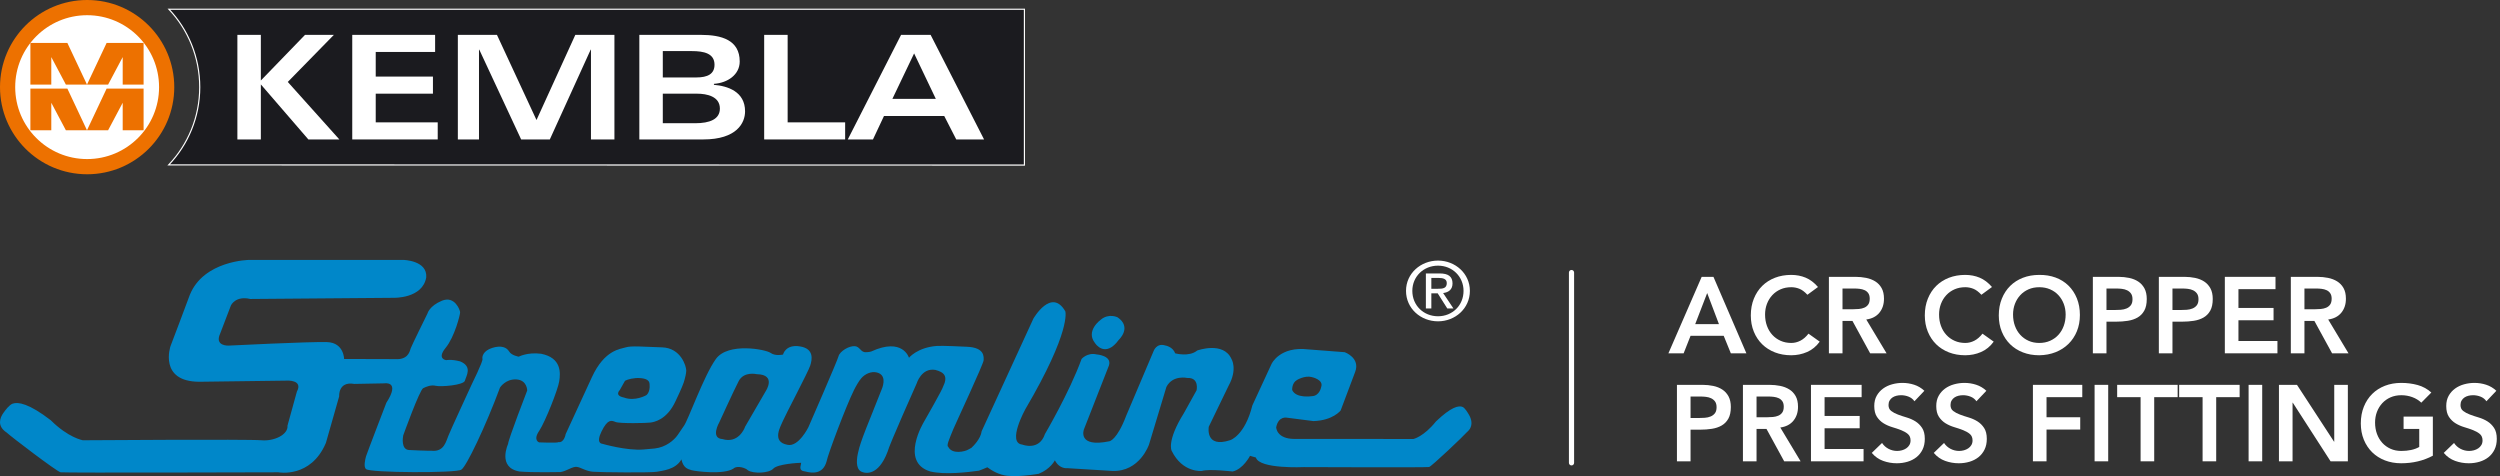<?xml version="1.0" encoding="UTF-8" standalone="no"?>
<!DOCTYPE svg PUBLIC "-//W3C//DTD SVG 1.1//EN" "http://www.w3.org/Graphics/SVG/1.1/DTD/svg11.dtd">
<svg width="100%" height="100%" viewBox="0 0 693 132" version="1.1" xmlns="http://www.w3.org/2000/svg" xmlns:xlink="http://www.w3.org/1999/xlink" xml:space="preserve" xmlns:serif="http://www.serif.com/" style="fill-rule:evenodd;clip-rule:evenodd;stroke-miterlimit:3.864;">
    <rect x="0" y="0" width="693" height="132" fill="#333333" stroke="none"/>
    <g id="Layer-1" serif:id="Layer 1" transform="matrix(1,0,0,1,-0,0)">
        <g transform="matrix(1,0,0,1,435.623,74.832)">
            <path d="M0,54.188C-0.396,54.188 -0.717,53.868 -0.717,53.471L-0.717,0.716C-0.717,0.32 -0.396,0 0,0C0.396,0 0.717,0.32 0.717,0.716L0.717,53.471C0.717,53.868 0.396,54.188 0,54.188" style="fill:white;fill-rule:nonzero;"/>
        </g>
        <g transform="matrix(1,0,0,1,407.242,89.651)">
            <path d="M0,25.4C-0.364,24.763 -1.139,23.455 -1.789,23.16C-2.851,22.69 -4.932,23.089 -9.195,27.176C-12.598,31.421 -15.43,32.033 -15.43,32.033C-15.43,32.033 -45.938,32.022 -48.389,32.022C-53.45,32.022 -53.484,28.783 -53.484,28.783C-52.834,25.524 -50.412,26.142 -50.412,26.142L-43.174,27.072C-37.709,26.914 -35.612,24.127 -35.612,24.127L-31.58,13.412C-30.131,9.533 -34.481,7.98 -34.481,7.98L-44.633,7.199C-52.519,6.271 -54.772,11.236 -54.772,11.236L-60.086,22.727C-62.178,31.113 -66.205,32.354 -66.205,32.354C-73.287,34.689 -72.166,28.629 -72.166,28.629L-66.683,17.296C-64.109,12.639 -65.883,9.843 -65.883,9.843C-68.131,4.875 -75.373,7.51 -75.373,7.51C-77.627,9.384 -81.5,8.285 -81.5,8.285C-82.146,6.422 -84.238,6.115 -84.238,6.115C-86.66,5.337 -87.461,7.664 -87.461,7.664L-95.034,25.524C-97.608,32.354 -99.696,32.664 -99.696,32.664C-108.709,34.531 -106.787,29.398 -106.787,29.398L-99.859,11.701C-98.904,8.908 -103.235,8.598 -103.235,8.598C-105.812,7.98 -107.424,9.843 -107.424,9.843C-110.807,19.156 -117.574,30.642 -117.574,30.642C-119.178,35.463 -123.857,33.59 -123.857,33.59C-128.196,33.134 -123.039,23.816 -123.039,23.816C-110.162,1.922 -111.938,-3.353 -111.938,-3.353C-115.793,-10.027 -120.785,-1.335 -120.785,-1.335L-135.125,29.877C-135.385,31.949 -137.342,33.91 -137.965,34.492C-138.273,34.635 -138.534,34.785 -138.762,34.924C-139.688,35.527 -143.34,36.412 -144.414,34.174C-144.918,33.885 -144.164,32.171 -142.955,29.24C-142.258,27.576 -134.575,11.162 -134.575,10.185C-134.575,9.354 -134.174,6.666 -139.226,6.471C-140.074,6.43 -146.055,6.129 -147.586,6.246C-152.963,6.666 -155.274,9.519 -155.274,9.519C-155.274,9.519 -156.975,3.763 -165.725,7.775C-166.102,7.931 -167.303,8.037 -167.672,7.951C-168.766,7.67 -168.995,6.43 -170.251,6.314C-171.928,6.152 -174.452,7.775 -174.788,9.062C-175.112,10.355 -183.159,28.781 -183.159,28.781C-183.159,28.781 -185.883,34.3 -188.911,33.658C-193.591,32.851 -190.705,28.291 -190.209,26.994C-189.694,25.703 -183.146,13.32 -182.649,11.693C-182.131,10.076 -181.479,7.013 -185.491,6.373C-189.521,5.712 -190.189,8.63 -190.189,8.63C-190.189,8.63 -192.292,9.141 -193.636,8.174C-194.969,7.209 -205.453,5.178 -208.806,9.867C-212.157,14.55 -216.427,26.67 -217.634,28.356C-218.041,28.916 -219.051,30.438 -219.42,30.975C-220.403,32.359 -222.602,34.314 -225.773,34.671C-226.277,34.716 -228.324,34.902 -228.865,34.947C-233.539,35.34 -240.361,33.348 -240.361,33.348C-240.361,33.348 -242.156,33.299 -240.479,29.91C-238.804,26.51 -237.796,26.839 -236.621,27.32C-235.447,27.8 -227.904,27.638 -226.899,27.479C-226.003,27.343 -222.415,26.809 -219.995,21.576C-219.704,20.97 -218.149,17.712 -217.718,16.389C-217.301,15.078 -217.012,13.744 -217.012,13.101C-217.012,11.805 -218.527,6.795 -223.715,6.635C-228.909,6.471 -232.263,6.152 -233.776,6.635C-235.282,7.119 -239.645,7.283 -243.155,14.878L-250.449,30.697C-250.449,30.697 -250.828,33.127 -252.448,32.91C-252.613,33.188 -257.804,32.975 -257.804,32.975C-257.804,32.975 -259.581,32.392 -257.751,29.744C-256.063,27.16 -252.546,18.268 -252.219,16.005C-251.877,13.744 -251.542,9.546 -257.245,8.41C-261.101,7.931 -263.44,9.222 -263.44,9.222C-263.44,9.222 -265.462,8.895 -266.121,7.766C-266.795,6.635 -268.311,5.994 -270.821,6.795C-273.324,7.604 -273.661,9.222 -273.499,9.867C-273.324,10.52 -276.52,16.983 -276.52,16.983C-276.52,16.983 -282.816,30.642 -282.88,30.98C-283.608,32.608 -284.053,35.668 -287.637,35.295C-288.33,35.336 -293.276,35.148 -293.971,35.089C-296.088,34.846 -295.583,31.529 -295.466,31.035C-295.466,31.035 -290.93,18.427 -289.93,17.949C-288.925,17.466 -287.748,16.983 -286.402,17.301C-285.064,17.621 -278.694,17.139 -278.361,15.857C-278.025,14.55 -276.18,11.975 -279.699,10.52C-282.217,9.867 -283.559,10.185 -283.559,10.185C-283.559,10.185 -286.237,9.867 -283.731,6.795C-281.204,3.72 -279.699,-2.412 -279.699,-3.062C-279.699,-3.701 -281.204,-7.745 -284.731,-6.296C-288.251,-4.842 -288.747,-2.742 -288.747,-2.742C-288.747,-2.742 -293.262,6.408 -293.417,6.962C-293.725,8.088 -294.346,10.115 -297.714,9.896L-311.857,9.856C-311.857,9.856 -311.879,5.337 -316.578,5.178C-321.264,5.018 -343.894,6.152 -343.894,6.152C-343.894,6.152 -347.855,6.352 -346.211,2.813C-346.094,2.556 -343.225,-5 -343.225,-5C-343.225,-5 -341.97,-7.745 -337.862,-6.774L-298.134,-7.098C-298.134,-7.098 -290.113,-6.842 -289.09,-12.76C-288.725,-17.491 -295.466,-17.604 -295.466,-17.604L-338.195,-17.604C-338.195,-17.604 -350.773,-17.442 -354.624,-7.913C-355.125,-6.458 -359.984,6.314 -359.984,6.314C-359.984,6.314 -363.336,16.171 -351.94,16.171L-327.809,15.857C-327.809,15.857 -323.115,15.527 -324.953,18.924L-327.55,28.345C-327.318,30.815 -331.235,32.705 -334.757,32.392C-338.282,32.063 -384.289,32.392 -384.289,32.392C-384.289,32.392 -388.313,31.69 -393.17,26.839C-399.257,22.16 -402.236,21.712 -403.74,22.244C-404.683,22.576 -405.779,24.08 -406.299,24.809C-407.255,26.164 -408.151,28.424 -405.414,30.238C-404.233,31.355 -391.461,41.09 -390.449,41.268C-389.442,41.455 -330.079,41.268 -330.079,41.268C-330.079,41.268 -321.103,43.004 -316.908,33.142L-313.223,20.212C-313.223,20.212 -313.553,15.979 -309.034,16.769L-300.654,16.613C-300.654,16.613 -296.167,15.871 -300.146,21.994C-300.146,21.994 -305.565,36.101 -305.764,36.793C-306.01,37.613 -306.526,39.838 -305.764,40.375C-305,41.422 -280.388,41.539 -279.344,40.52C-278.025,39.783 -272.655,28.623 -268.641,17.779C-268.641,17.779 -267.128,15.361 -264.115,15.527C-261.101,15.69 -261.101,18.594 -261.101,18.594C-261.101,18.594 -266.403,32.293 -266.403,33.421C-266.403,33.421 -269.466,39.98 -263.229,41.049C-259.704,41.377 -251.84,41.203 -251.84,41.203C-250.142,40.918 -248.521,39.605 -247.353,39.767C-246.176,39.921 -244.87,40.957 -242.847,41.117C-240.837,41.291 -226.561,41.422 -225.168,41.117C-223.777,40.826 -219.964,40.596 -218.356,37.691C-217.844,39.957 -216.735,40.353 -215.56,40.68C-214.389,41.004 -206.623,42.005 -203.928,40.238C-202.935,39.263 -200.426,40.091 -199.914,40.728C-198.352,41.716 -194.042,41.541 -192.88,40.252C-191.71,38.957 -185.836,38.633 -185.167,38.633C-185.167,39.441 -186.113,40.826 -183.99,41.049C-182.146,41.541 -179.133,41.869 -178.133,38.309C-177.71,36.154 -172.724,22.93 -170.509,18.455C-170.069,17.561 -169.114,15.865 -168.438,15.133C-167.49,14.062 -165.805,13.203 -164.217,13.589C-161.541,14.234 -162.367,16.983 -162.711,17.949C-163.042,18.924 -167.808,30.619 -167.979,31.266C-168.146,31.91 -171.783,40.393 -167.979,41.268C-167.479,41.438 -163.795,42.475 -161.203,35.561C-160.866,33.945 -153.146,16.654 -153.146,16.654C-153.146,16.654 -151.825,12.234 -147.98,12.882C-145.467,13.533 -144.414,14.674 -145.812,17.515C-145.979,18.316 -151.147,27.32 -151.147,27.32C-151.147,27.32 -157.904,38.447 -149.369,41.039C-145.344,42.005 -139.139,41.268 -135.896,40.826C-135.51,40.674 -134.545,40.326 -133.547,39.88C-131.215,41.615 -129.334,41.978 -129.334,41.978C-126.268,42.912 -119.332,41.689 -119.332,41.689C-115.983,40.342 -114.832,37.943 -114.832,37.943C-113.539,40.428 -111.45,40.123 -111.45,40.123L-98.904,40.89C-91.325,41.203 -88.74,33.59 -88.74,33.59L-83.914,17.601C-82.146,14.195 -78.115,15.121 -78.115,15.121C-74.74,14.966 -75.547,18.535 -75.547,18.535L-79.084,24.9C-83.914,32.664 -82.461,35.3 -82.461,35.3C-79.414,41.514 -74.088,40.89 -74.088,40.89C-72.008,40.272 -65.561,41.049 -65.561,41.049C-62.662,40.428 -60.733,36.703 -60.733,36.703L-59.111,37.171C-58.154,40.428 -45.83,39.828 -45.83,39.828C-45.83,39.828 -11.811,39.97 -11.104,39.805C-10.404,39.652 -1.445,31.129 -0.619,30.146C1.285,28.564 0.666,26.596 0,25.4M-47.686,15.662C-47.686,15.662 -45.512,14.348 -43.58,14.885C-43.58,14.885 -40.282,15.584 -41.004,17.601C-41.004,17.601 -41.408,20.09 -43.58,20.168C-43.58,20.168 -47.994,20.863 -49.047,18.462C-49.047,18.462 -49.211,16.518 -47.686,15.662M-235.447,18.486L-233.991,15.898C-233.215,15.468 -231.421,15.043 -229.867,15.152C-228.296,15.253 -227.176,15.69 -227.176,16.873C-226.963,19.131 -228.075,19.887 -228.075,19.887C-228.075,19.887 -231.203,21.721 -234.336,20.531C-237.021,19.99 -235.447,18.486 -235.447,18.486M-195,18.81L-200.695,28.623C-200.93,29.369 -202.714,33.348 -206.969,32.063C-210.422,31.844 -207.854,27.422 -207.854,27.422C-207.854,27.422 -203.928,18.81 -202.484,16.005C-201.04,13.203 -197.466,14.07 -197.466,14.07C-191.875,14.175 -195,18.81 -195,18.81" style="fill:rgb(0,135,201);fill-rule:nonzero;"/>
        </g>
        <g transform="matrix(1,0,0,1,396.767,81.257)">
            <path d="M0,-1.21L0,-4.21L2.08,-4.21C3.152,-4.21 4.281,-3.993 4.281,-2.791C4.281,-1.292 3.115,-1.21 1.828,-1.21L0,-1.21ZM0,0.047L1.758,0.047L4.421,4.25L6.126,4.25L3.266,-0.025C4.742,-0.203 5.872,-0.959 5.872,-2.692C5.872,-4.612 4.693,-5.458 2.316,-5.458L-1.516,-5.458L-1.516,4.25L0,4.25L0,0.047ZM1.854,7.813C6.607,7.813 10.684,4.25 10.684,-0.626C10.684,-5.458 6.607,-9.023 1.854,-9.023C-2.951,-9.023 -7.02,-5.458 -7.02,-0.626C-7.02,4.25 -2.951,7.813 1.854,7.813M-5.271,-0.626C-5.271,-4.612 -2.139,-7.617 1.854,-7.617C5.811,-7.617 8.926,-4.612 8.926,-0.626C8.926,3.424 5.811,6.411 1.854,6.411C-2.139,6.411 -5.271,3.424 -5.271,-0.626" style="fill:white;fill-rule:nonzero;"/>
        </g>
        <g transform="matrix(0.745,-0.667,-0.667,-0.745,310.148,92.03)">
            <path d="M-1.437,-1.601C-1.437,-1.601 3.601,-1.528 2.462,3.24C2.462,3.24 1.487,5.771 -1.437,5.886C-1.437,5.886 -6.745,6.469 -6.976,2.098C-6.976,2.098 -7.836,-2.966 -1.437,-1.601" style="fill:rgb(0,135,201);fill-rule:nonzero;"/>
        </g>
        <g transform="matrix(1,0,0,1,476.494,84.825)">
            <path d="M0,5.03L-3.263,-3.593L-6.586,5.03L0,5.03ZM-4.789,-8.083L-1.526,-8.083L7.605,13.113L3.294,13.113L1.318,8.263L-7.873,8.263L-9.789,13.113L-14.011,13.113L-4.789,-8.083Z" style="fill:white;fill-rule:nonzero;"/>
        </g>
        <g transform="matrix(1,0,0,1,501.013,92.969)">
            <path d="M0,-11.258C-0.777,-12.096 -1.531,-12.654 -2.26,-12.934C-2.988,-13.214 -3.723,-13.354 -4.461,-13.354C-5.559,-13.354 -6.552,-13.159 -7.439,-12.77C-8.328,-12.381 -9.092,-11.841 -9.729,-11.153C-10.369,-10.465 -10.863,-9.661 -11.212,-8.743C-11.561,-7.824 -11.736,-6.837 -11.736,-5.779C-11.736,-4.641 -11.561,-3.593 -11.212,-2.635C-10.863,-1.677 -10.369,-0.849 -9.729,-0.151C-9.092,0.549 -8.328,1.097 -7.439,1.496C-6.552,1.896 -5.559,2.096 -4.461,2.096C-3.603,2.096 -2.77,1.89 -1.961,1.481C-1.152,1.072 -0.398,0.418 0.3,-0.48L3.414,1.736C2.455,3.053 1.287,4.012 -0.09,4.609C-1.467,5.209 -2.934,5.508 -4.49,5.508C-6.127,5.508 -7.629,5.243 -8.996,4.715C-10.363,4.185 -11.541,3.437 -12.529,2.469C-13.518,1.502 -14.291,0.339 -14.85,-1.019C-15.408,-2.376 -15.688,-3.883 -15.688,-5.539C-15.688,-7.236 -15.408,-8.778 -14.85,-10.165C-14.291,-11.552 -13.518,-12.735 -12.529,-13.713C-11.541,-14.691 -10.363,-15.444 -8.996,-15.973C-7.629,-16.502 -6.127,-16.766 -4.49,-16.766C-3.053,-16.766 -1.721,-16.512 -0.494,-16.003C0.734,-15.494 1.877,-14.631 2.935,-13.413L0,-11.258Z" style="fill:white;fill-rule:nonzero;"/>
        </g>
        <g transform="matrix(1,0,0,1,513.677,88.956)">
            <path d="M0,-3.232C0.539,-3.232 1.078,-3.257 1.617,-3.307C2.156,-3.357 2.65,-3.476 3.1,-3.666C3.549,-3.856 3.912,-4.145 4.191,-4.535C4.471,-4.924 4.611,-5.467 4.611,-6.166C4.611,-6.785 4.48,-7.284 4.223,-7.663C3.963,-8.042 3.623,-8.326 3.204,-8.516C2.785,-8.706 2.32,-8.831 1.813,-8.891C1.303,-8.95 0.809,-8.981 0.33,-8.981L-2.934,-8.981L-2.934,-3.232L0,-3.232ZM-6.705,-12.214L0.659,-12.214C1.678,-12.214 2.66,-12.119 3.608,-11.929C4.557,-11.739 5.399,-11.415 6.139,-10.957C6.877,-10.497 7.465,-9.878 7.904,-9.1C8.344,-8.322 8.563,-7.334 8.563,-6.136C8.563,-4.599 8.139,-3.312 7.291,-2.274C6.442,-1.236 5.229,-0.607 3.653,-0.388L9.281,8.982L4.73,8.982L-0.18,0.001L-2.934,0.001L-2.934,8.982L-6.705,8.982L-6.705,-12.214Z" style="fill:white;fill-rule:nonzero;"/>
        </g>
        <g transform="matrix(1,0,0,1,549.245,92.969)">
            <path d="M0,-11.258C-0.778,-12.096 -1.532,-12.654 -2.261,-12.934C-2.989,-13.214 -3.723,-13.354 -4.461,-13.354C-5.56,-13.354 -6.552,-13.159 -7.44,-12.77C-8.328,-12.381 -9.092,-11.841 -9.729,-11.153C-10.369,-10.465 -10.863,-9.661 -11.212,-8.743C-11.562,-7.824 -11.736,-6.837 -11.736,-5.779C-11.736,-4.641 -11.562,-3.593 -11.212,-2.635C-10.863,-1.677 -10.369,-0.849 -9.729,-0.151C-9.092,0.549 -8.328,1.097 -7.44,1.496C-6.552,1.896 -5.56,2.096 -4.461,2.096C-3.603,2.096 -2.77,1.89 -1.961,1.481C-1.153,1.072 -0.399,0.418 0.3,-0.48L3.413,1.736C2.455,3.053 1.287,4.012 -0.09,4.609C-1.468,5.209 -2.935,5.508 -4.491,5.508C-6.128,5.508 -7.63,5.243 -8.997,4.715C-10.364,4.185 -11.542,3.437 -12.529,2.469C-13.518,1.502 -14.291,0.339 -14.85,-1.019C-15.409,-2.376 -15.688,-3.883 -15.688,-5.539C-15.688,-7.236 -15.409,-8.778 -14.85,-10.165C-14.291,-11.552 -13.518,-12.735 -12.529,-13.713C-11.542,-14.691 -10.364,-15.444 -8.997,-15.973C-7.63,-16.502 -6.128,-16.766 -4.491,-16.766C-3.054,-16.766 -1.722,-16.512 -0.494,-16.003C0.733,-15.494 1.876,-14.631 2.935,-13.413L0,-11.258Z" style="fill:white;fill-rule:nonzero;"/>
        </g>
        <g transform="matrix(1,0,0,1,558.016,87.471)">
            <path d="M0,-0.28C0,0.858 0.175,1.906 0.524,2.864C0.873,3.822 1.367,4.65 2.007,5.348C2.645,6.048 3.408,6.596 4.296,6.995C5.185,7.395 6.177,7.595 7.275,7.595C8.372,7.595 9.371,7.395 10.269,6.995C11.167,6.596 11.936,6.048 12.575,5.348C13.213,4.65 13.707,3.822 14.057,2.864C14.405,1.906 14.581,0.858 14.581,-0.28C14.581,-1.338 14.405,-2.325 14.057,-3.244C13.707,-4.162 13.213,-4.966 12.575,-5.654C11.936,-6.343 11.167,-6.882 10.269,-7.271C9.371,-7.66 8.372,-7.855 7.275,-7.855C6.177,-7.855 5.185,-7.66 4.296,-7.271C3.408,-6.882 2.645,-6.343 2.007,-5.654C1.367,-4.966 0.873,-4.162 0.524,-3.244C0.175,-2.325 0,-1.338 0,-0.28M-3.952,-0.04C-3.952,-1.737 -3.673,-3.279 -3.113,-4.666C-2.555,-6.053 -1.781,-7.236 -0.793,-8.214C0.194,-9.192 1.372,-9.945 2.739,-10.474C4.106,-11.003 5.608,-11.267 7.245,-11.267C8.901,-11.287 10.419,-11.043 11.796,-10.534C13.173,-10.025 14.36,-9.281 15.358,-8.303C16.356,-7.325 17.136,-6.148 17.694,-4.771C18.253,-3.394 18.532,-1.857 18.532,-0.16C18.532,1.497 18.253,3.004 17.694,4.36C17.136,5.718 16.356,6.886 15.358,7.864C14.36,8.842 13.173,9.604 11.796,10.153C10.419,10.702 8.901,10.987 7.245,11.007C5.608,11.007 4.106,10.742 2.739,10.214C1.372,9.684 0.194,8.936 -0.793,7.968C-1.781,7.001 -2.555,5.838 -3.113,4.48C-3.673,3.123 -3.952,1.616 -3.952,-0.04" style="fill:white;fill-rule:nonzero;"/>
        </g>
        <g transform="matrix(1,0,0,1,586.189,88.747)">
            <path d="M0,-2.814C0.539,-2.814 1.098,-2.834 1.676,-2.874C2.255,-2.914 2.789,-3.034 3.277,-3.233C3.768,-3.433 4.166,-3.732 4.476,-4.131C4.785,-4.53 4.939,-5.089 4.939,-5.808C4.939,-6.467 4.8,-6.991 4.521,-7.38C4.24,-7.769 3.881,-8.068 3.443,-8.278C3.004,-8.487 2.515,-8.622 1.976,-8.682C1.438,-8.742 0.918,-8.772 0.419,-8.772L-2.275,-8.772L-2.275,-2.814L0,-2.814ZM-6.048,-12.005L1.078,-12.005C2.096,-12.005 3.078,-11.905 4.026,-11.706C4.975,-11.506 5.808,-11.172 6.526,-10.703C7.245,-10.234 7.818,-9.605 8.248,-8.817C8.677,-8.028 8.892,-7.045 8.892,-5.868C8.892,-4.53 8.662,-3.453 8.203,-2.634C7.744,-1.816 7.125,-1.183 6.347,-0.733C5.568,-0.284 4.665,0.02 3.637,0.18C2.609,0.34 1.537,0.419 0.419,0.419L-2.275,0.419L-2.275,9.191L-6.048,9.191L-6.048,-12.005Z" style="fill:white;fill-rule:nonzero;"/>
        </g>
        <g transform="matrix(1,0,0,1,604.481,88.747)">
            <path d="M0,-2.814C0.539,-2.814 1.098,-2.834 1.677,-2.874C2.255,-2.914 2.789,-3.034 3.278,-3.233C3.768,-3.433 4.167,-3.732 4.476,-4.131C4.785,-4.53 4.94,-5.089 4.94,-5.808C4.94,-6.467 4.8,-6.991 4.521,-7.38C4.241,-7.769 3.882,-8.068 3.443,-8.278C3.004,-8.487 2.515,-8.622 1.976,-8.682C1.438,-8.742 0.918,-8.772 0.419,-8.772L-2.274,-8.772L-2.274,-2.814L0,-2.814ZM-6.048,-12.005L1.078,-12.005C2.096,-12.005 3.079,-11.905 4.026,-11.706C4.975,-11.506 5.808,-11.172 6.526,-10.703C7.245,-10.234 7.819,-9.605 8.249,-8.817C8.677,-8.028 8.892,-7.045 8.892,-5.868C8.892,-4.53 8.662,-3.453 8.204,-2.634C7.744,-1.816 7.126,-1.183 6.347,-0.733C5.569,-0.284 4.665,0.02 3.638,0.18C2.609,0.34 1.537,0.419 0.419,0.419L-2.274,0.419L-2.274,9.191L-6.048,9.191L-6.048,-12.005Z" style="fill:white;fill-rule:nonzero;"/>
        </g>
        <g transform="matrix(1,0,0,1,616.726,97.938)">
            <path d="M0,-21.196L14.041,-21.196L14.041,-17.783L3.771,-17.783L3.771,-12.573L13.502,-12.573L13.502,-9.16L3.771,-9.16L3.771,-3.412L14.58,-3.412L14.58,0L0,0L0,-21.196Z" style="fill:white;fill-rule:nonzero;"/>
        </g>
        <g transform="matrix(1,0,0,1,641.724,88.956)">
            <path d="M0,-3.232C0.539,-3.232 1.078,-3.257 1.617,-3.307C2.156,-3.357 2.65,-3.476 3.099,-3.666C3.548,-3.856 3.912,-4.145 4.191,-4.535C4.471,-4.924 4.611,-5.467 4.611,-6.166C4.611,-6.785 4.48,-7.284 4.222,-7.663C3.962,-8.042 3.623,-8.326 3.203,-8.516C2.785,-8.706 2.32,-8.831 1.812,-8.891C1.303,-8.95 0.809,-8.981 0.33,-8.981L-2.934,-8.981L-2.934,-3.232L0,-3.232ZM-6.706,-12.214L0.658,-12.214C1.677,-12.214 2.66,-12.119 3.607,-11.929C4.556,-11.739 5.398,-11.415 6.138,-10.957C6.876,-10.497 7.465,-9.878 7.904,-9.1C8.343,-8.322 8.563,-7.334 8.563,-6.136C8.563,-4.599 8.139,-3.312 7.29,-2.274C6.441,-1.236 5.229,-0.607 3.652,-0.388L9.281,8.982L4.73,8.982L-0.18,0.001L-2.934,0.001L-2.934,8.982L-6.706,8.982L-6.706,-12.214Z" style="fill:white;fill-rule:nonzero;"/>
        </g>
        <g transform="matrix(1,0,0,1,470.896,118.687)">
            <path d="M0,-2.815C0.539,-2.815 1.098,-2.835 1.676,-2.876C2.255,-2.915 2.789,-3.035 3.277,-3.235C3.768,-3.434 4.166,-3.733 4.476,-4.132C4.785,-4.532 4.939,-5.09 4.939,-5.809C4.939,-6.467 4.8,-6.992 4.521,-7.381C4.24,-7.77 3.881,-8.069 3.443,-8.279C3.004,-8.489 2.515,-8.624 1.976,-8.683C1.438,-8.743 0.918,-8.773 0.419,-8.773L-2.275,-8.773L-2.275,-2.815L0,-2.815ZM-6.048,-12.006L1.078,-12.006C2.096,-12.006 3.078,-11.907 4.026,-11.708C4.975,-11.507 5.808,-11.172 6.526,-10.704C7.245,-10.235 7.818,-9.606 8.248,-8.818C8.677,-8.03 8.892,-7.046 8.892,-5.869C8.892,-4.532 8.662,-3.454 8.203,-2.635C7.744,-1.817 7.125,-1.184 6.347,-0.735C5.568,-0.286 4.665,0.019 3.637,0.179C2.609,0.339 1.537,0.418 0.419,0.418L-2.275,0.418L-2.275,9.191L-6.048,9.191L-6.048,-12.006Z" style="fill:white;fill-rule:nonzero;"/>
        </g>
        <g transform="matrix(1,0,0,1,489.847,118.896)">
            <path d="M0,-3.233C0.539,-3.233 1.078,-3.258 1.616,-3.309C2.155,-3.358 2.649,-3.477 3.098,-3.668C3.547,-3.857 3.911,-4.147 4.191,-4.536C4.471,-4.925 4.61,-5.469 4.61,-6.168C4.61,-6.786 4.48,-7.286 4.221,-7.665C3.961,-8.044 3.622,-8.328 3.203,-8.518C2.784,-8.708 2.32,-8.833 1.811,-8.892C1.303,-8.952 0.809,-8.982 0.329,-8.982L-2.934,-8.982L-2.934,-3.233L0,-3.233ZM-6.707,-12.215L0.658,-12.215C1.676,-12.215 2.659,-12.12 3.607,-11.93C4.555,-11.741 5.398,-11.417 6.137,-10.958C6.875,-10.499 7.465,-9.879 7.903,-9.102C8.342,-8.323 8.563,-7.335 8.563,-6.137C8.563,-4.6 8.138,-3.313 7.289,-2.276C6.441,-1.237 5.229,-0.609 3.652,-0.389L9.281,8.982L4.73,8.982L-0.18,-0.001L-2.934,-0.001L-2.934,8.982L-6.707,8.982L-6.707,-12.215Z" style="fill:white;fill-rule:nonzero;"/>
        </g>
        <g transform="matrix(1,0,0,1,502.001,127.877)">
            <path d="M0,-21.197L14.041,-21.197L14.041,-17.784L3.772,-17.784L3.772,-12.574L13.502,-12.574L13.502,-9.162L3.772,-9.162L3.772,-3.414L14.58,-3.414L14.58,0L0,0L0,-21.197Z" style="fill:white;fill-rule:nonzero;"/>
        </g>
        <g transform="matrix(1,0,0,1,530.683,123.327)">
            <path d="M0,-12.096C-0.4,-12.674 -0.934,-13.099 -1.602,-13.368C-2.271,-13.638 -2.975,-13.773 -3.713,-13.773C-4.152,-13.773 -4.576,-13.723 -4.985,-13.623C-5.395,-13.523 -5.764,-13.364 -6.093,-13.144C-6.422,-12.924 -6.688,-12.639 -6.887,-12.29C-7.086,-11.942 -7.186,-11.528 -7.186,-11.048C-7.186,-10.329 -6.937,-9.781 -6.438,-9.402C-5.938,-9.022 -5.32,-8.693 -4.581,-8.413C-3.843,-8.133 -3.035,-7.865 -2.156,-7.606C-1.277,-7.346 -0.47,-6.987 0.27,-6.528C1.008,-6.069 1.626,-5.459 2.125,-4.701C2.624,-3.942 2.873,-2.935 2.873,-1.677C2.873,-0.539 2.664,0.453 2.245,1.301C1.826,2.15 1.262,2.853 0.553,3.412C-0.155,3.971 -0.979,4.39 -1.916,4.67C-2.855,4.949 -3.843,5.09 -4.881,5.09C-6.197,5.09 -7.465,4.869 -8.683,4.43C-9.9,3.992 -10.948,3.253 -11.826,2.215L-8.982,-0.539C-8.523,0.16 -7.92,0.703 -7.171,1.092C-6.422,1.481 -5.629,1.675 -4.791,1.675C-4.352,1.675 -3.912,1.616 -3.473,1.496C-3.035,1.377 -2.635,1.197 -2.275,0.957C-1.916,0.718 -1.627,0.414 -1.408,0.045C-1.188,-0.325 -1.078,-0.749 -1.078,-1.229C-1.078,-2.006 -1.328,-2.606 -1.826,-3.025C-2.326,-3.444 -2.945,-3.797 -3.684,-4.087C-4.422,-4.376 -5.23,-4.651 -6.107,-4.91C-6.986,-5.17 -7.795,-5.524 -8.533,-5.973C-9.271,-6.422 -9.891,-7.022 -10.389,-7.77C-10.889,-8.518 -11.138,-9.522 -11.138,-10.779C-11.138,-11.876 -10.913,-12.825 -10.464,-13.623C-10.016,-14.42 -9.426,-15.084 -8.697,-15.614C-7.969,-16.143 -7.137,-16.537 -6.197,-16.796C-5.26,-17.055 -4.302,-17.186 -3.324,-17.186C-2.206,-17.186 -1.123,-17.016 -0.075,-16.676C0.973,-16.337 1.916,-15.779 2.754,-15L0,-12.096Z" style="fill:white;fill-rule:nonzero;"/>
        </g>
        <g transform="matrix(1,0,0,1,547.867,123.327)">
            <path d="M0,-12.096C-0.398,-12.674 -0.933,-13.099 -1.602,-13.368C-2.27,-13.638 -2.974,-13.773 -3.712,-13.773C-4.151,-13.773 -4.576,-13.723 -4.984,-13.623C-5.394,-13.523 -5.763,-13.364 -6.092,-13.144C-6.422,-12.924 -6.686,-12.639 -6.885,-12.29C-7.085,-11.942 -7.185,-11.528 -7.185,-11.048C-7.185,-10.329 -6.936,-9.781 -6.437,-9.402C-5.938,-9.022 -5.318,-8.693 -4.58,-8.413C-3.842,-8.133 -3.033,-7.865 -2.155,-7.606C-1.277,-7.346 -0.469,-6.987 0.27,-6.528C1.008,-6.069 1.627,-5.459 2.126,-4.701C2.625,-3.942 2.875,-2.935 2.875,-1.677C2.875,-0.539 2.665,0.453 2.246,1.301C1.826,2.15 1.263,2.853 0.555,3.412C-0.154,3.971 -0.978,4.39 -1.916,4.67C-2.854,4.949 -3.842,5.09 -4.879,5.09C-6.197,5.09 -7.465,4.869 -8.682,4.43C-9.899,3.992 -10.947,3.253 -11.825,2.215L-8.98,-0.539C-8.522,0.16 -7.918,0.703 -7.17,1.092C-6.422,1.481 -5.628,1.675 -4.789,1.675C-4.352,1.675 -3.912,1.616 -3.473,1.496C-3.033,1.377 -2.635,1.197 -2.275,0.957C-1.916,0.718 -1.627,0.414 -1.406,0.045C-1.188,-0.325 -1.077,-0.749 -1.077,-1.229C-1.077,-2.006 -1.327,-2.606 -1.826,-3.025C-2.324,-3.444 -2.943,-3.797 -3.682,-4.087C-4.42,-4.376 -5.229,-4.651 -6.107,-4.91C-6.985,-5.17 -7.794,-5.524 -8.532,-5.973C-9.271,-6.422 -9.89,-7.022 -10.389,-7.77C-10.887,-8.518 -11.137,-9.522 -11.137,-10.779C-11.137,-11.876 -10.912,-12.825 -10.463,-13.623C-10.014,-14.42 -9.426,-15.084 -8.697,-15.614C-7.969,-16.143 -7.135,-16.537 -6.197,-16.796C-5.259,-17.055 -4.301,-17.186 -3.322,-17.186C-2.205,-17.186 -1.122,-17.016 -0.074,-16.676C0.974,-16.337 1.916,-15.779 2.755,-15L0,-12.096Z" style="fill:white;fill-rule:nonzero;"/>
        </g>
        <g transform="matrix(1,0,0,1,563.525,127.877)">
            <path d="M0,-21.197L13.682,-21.197L13.682,-17.784L3.772,-17.784L3.772,-12.215L13.113,-12.215L13.113,-8.802L3.772,-8.802L3.772,0L0,0L0,-21.197Z" style="fill:white;fill-rule:nonzero;"/>
        </g>
        <g transform="matrix(1,0,0,1,0,102.576)">
            <rect x="580.62" y="4.104" width="3.772" height="21.197" style="fill:white;"/>
        </g>
        <g transform="matrix(1,0,0,1,593.373,124.464)">
            <path d="M0,-14.371L-6.496,-14.371L-6.496,-17.784L10.27,-17.784L10.27,-14.371L3.773,-14.371L3.773,3.413L0,3.413L0,-14.371Z" style="fill:white;fill-rule:nonzero;"/>
        </g>
        <g transform="matrix(1,0,0,1,610.558,124.464)">
            <path d="M0,-14.371L-6.497,-14.371L-6.497,-17.784L10.269,-17.784L10.269,-14.371L3.771,-14.371L3.771,3.413L0,3.413L0,-14.371Z" style="fill:white;fill-rule:nonzero;"/>
        </g>
        <g transform="matrix(1,0,0,1,0,102.576)">
            <rect x="623.312" y="4.104" width="3.771" height="21.197" style="fill:white;"/>
        </g>
        <g transform="matrix(1,0,0,1,631.724,127.877)">
            <path d="M0,-21.197L5,-21.197L15.269,-5.449L15.328,-5.449L15.328,-21.197L19.102,-21.197L19.102,0L14.311,0L3.832,-16.258L3.772,-16.258L3.772,0L0,0L0,-21.197Z" style="fill:white;fill-rule:nonzero;"/>
        </g>
        <g transform="matrix(1,0,0,1,674.386,108.237)">
            <path d="M0,18.084C-2.615,19.48 -5.538,20.18 -8.771,20.18C-10.408,20.18 -11.91,19.914 -13.277,19.386C-14.645,18.857 -15.822,18.108 -16.811,17.141C-17.799,16.172 -18.572,15.01 -19.131,13.652C-19.689,12.295 -19.969,10.789 -19.969,9.132C-19.969,7.436 -19.689,5.894 -19.131,4.506C-18.572,3.119 -17.799,1.937 -16.811,0.959C-15.822,-0.02 -14.645,-0.773 -13.277,-1.303C-11.91,-1.83 -10.408,-2.096 -8.771,-2.096C-7.154,-2.096 -5.639,-1.9 -4.221,-1.512C-2.805,-1.123 -1.537,-0.429 -0.419,0.569L-3.203,3.383C-3.882,2.725 -4.705,2.216 -5.673,1.856C-6.641,1.497 -7.664,1.317 -8.742,1.317C-9.84,1.317 -10.833,1.512 -11.721,1.901C-12.609,2.291 -13.373,2.83 -14.011,3.518C-14.65,4.207 -15.145,5.01 -15.493,5.928C-15.842,6.847 -16.018,7.834 -16.018,8.893C-16.018,10.029 -15.842,11.078 -15.493,12.035C-15.145,12.994 -14.65,13.822 -14.011,14.521C-13.373,15.22 -12.609,15.768 -11.721,16.167C-10.833,16.566 -9.84,16.766 -8.742,16.766C-7.783,16.766 -6.881,16.676 -6.032,16.496C-5.184,16.316 -4.431,16.037 -3.771,15.658L-3.771,10.658L-8.113,10.658L-8.113,7.246L0,7.246L0,18.084Z" style="fill:white;fill-rule:nonzero;"/>
        </g>
        <g transform="matrix(1,0,0,1,689.236,123.327)">
            <path d="M0,-12.096C-0.398,-12.674 -0.933,-13.099 -1.602,-13.368C-2.27,-13.638 -2.974,-13.773 -3.712,-13.773C-4.151,-13.773 -4.576,-13.723 -4.984,-13.623C-5.394,-13.523 -5.763,-13.364 -6.092,-13.144C-6.422,-12.924 -6.686,-12.639 -6.885,-12.29C-7.085,-11.942 -7.185,-11.528 -7.185,-11.048C-7.185,-10.329 -6.936,-9.781 -6.437,-9.402C-5.938,-9.022 -5.318,-8.693 -4.58,-8.413C-3.842,-8.133 -3.033,-7.865 -2.155,-7.606C-1.277,-7.346 -0.469,-6.987 0.27,-6.528C1.008,-6.069 1.627,-5.459 2.126,-4.701C2.625,-3.942 2.875,-2.935 2.875,-1.677C2.875,-0.539 2.665,0.453 2.246,1.301C1.826,2.15 1.263,2.853 0.555,3.412C-0.154,3.971 -0.978,4.39 -1.916,4.67C-2.854,4.949 -3.842,5.09 -4.879,5.09C-6.197,5.09 -7.465,4.869 -8.682,4.43C-9.899,3.992 -10.947,3.253 -11.825,2.215L-8.98,-0.539C-8.522,0.16 -7.918,0.703 -7.17,1.092C-6.422,1.481 -5.628,1.675 -4.789,1.675C-4.352,1.675 -3.912,1.616 -3.473,1.496C-3.033,1.377 -2.635,1.197 -2.275,0.957C-1.916,0.718 -1.627,0.414 -1.406,0.045C-1.188,-0.325 -1.077,-0.749 -1.077,-1.229C-1.077,-2.006 -1.327,-2.606 -1.826,-3.025C-2.324,-3.444 -2.943,-3.797 -3.682,-4.087C-4.42,-4.376 -5.229,-4.651 -6.107,-4.91C-6.985,-5.17 -7.794,-5.524 -8.532,-5.973C-9.271,-6.422 -9.89,-7.022 -10.389,-7.77C-10.887,-8.518 -11.137,-9.522 -11.137,-10.779C-11.137,-11.876 -10.912,-12.825 -10.463,-13.623C-10.014,-14.42 -9.426,-15.084 -8.697,-15.614C-7.969,-16.143 -7.135,-16.537 -6.197,-16.796C-5.259,-17.055 -4.301,-17.186 -3.322,-17.186C-2.205,-17.186 -1.122,-17.016 -0.074,-16.676C0.974,-16.337 1.916,-15.779 2.755,-15L0,-12.096Z" style="fill:white;fill-rule:nonzero;"/>
        </g>
        <g transform="matrix(1,0,0,1,24.654,1)">
            <path d="M0,45.307C12.511,45.307 22.654,35.165 22.654,22.653C22.654,10.142 12.511,0 0,0C-12.511,0 -22.654,10.142 -22.654,22.653C-22.654,35.165 -12.511,45.307 0,45.307" style="fill:white;fill-rule:nonzero;"/>
        </g>
        <g transform="matrix(1,0,0,1,48.307,24.154)">
            <path d="M0,-0.001C0,13.339 -10.814,24.153 -24.154,24.153C-37.493,24.153 -48.307,13.339 -48.307,-0.001C-48.307,-13.34 -37.493,-24.154 -24.154,-24.154C-10.814,-24.154 0,-13.34 0,-0.001M-24.154,-19.94C-35.166,-19.94 -44.093,-11.012 -44.093,-0.001C-44.093,11.011 -35.166,19.939 -24.154,19.939C-13.141,19.939 -4.214,11.011 -4.214,-0.001C-4.214,-11.012 -13.141,-19.94 -24.154,-19.94" style="fill:rgb(237,113,0);fill-rule:nonzero;"/>
        </g>
        <g transform="matrix(1,0,0,1,46.827,2.631)">
            <path d="M0,43.052C5.33,37.451 8.601,29.872 8.601,21.53C8.601,13.181 5.365,5.552 0.054,-0.049L237.116,-0.049L237.116,43.101L0,43.052Z" style="fill:rgb(27,27,31);fill-rule:nonzero;"/>
        </g>
        <g transform="matrix(1,0,0,1,46.763,2.604)">
            <path d="M0,43.106C5.332,37.498 8.604,29.91 8.604,21.557C8.604,13.198 5.367,5.559 0.054,-0.049L237.206,-0.049L237.206,43.155L0,43.106Z" style="fill:none;fill-rule:nonzero;stroke:white;stroke-width:0.32px;"/>
        </g>
        <g transform="matrix(1,0,0,1,65.803,38.654)">
            <path d="M0,-28.988L0,0L6.504,0L6.504,-15.257L19.675,0L28.267,0L13.971,-15.939L26.743,-28.988L18.751,-28.988L6.504,-16.34L6.504,-28.988L0,-28.988Z" style="fill:white;fill-rule:nonzero;"/>
        </g>
        <g transform="matrix(1,0,0,1,120.612,38.654)">
            <path d="M0,-28.988L-22.967,-28.988L-22.967,0L0.723,0L0.723,-4.736L-16.463,-4.736L-16.463,-12.688L-0.602,-12.688L-0.602,-17.425L-16.463,-17.425L-16.463,-24.252L0,-24.252L0,-28.988Z" style="fill:white;fill-rule:nonzero;"/>
        </g>
        <g transform="matrix(1,0,0,1,126.915,38.654)">
            <path d="M0,-28.988L0,0L5.862,0L5.862,-24.892L5.942,-24.892L17.547,0L25.495,0L36.821,-24.892L36.9,-24.892L36.9,0L43.404,0L43.404,-28.988L32.563,-28.988L21.803,-5.38L10.841,-28.988L0,-28.988Z" style="fill:white;fill-rule:nonzero;"/>
        </g>
        <g transform="matrix(1,0,0,1,177.224,9.666)">
            <path d="M0,28.988L17.708,28.988C27.061,28.988 29.31,24.371 29.31,21.199C29.31,15.698 24.453,14.172 20.678,13.851L20.678,13.57C24.453,13.328 27.824,11.041 27.824,7.388C27.824,1.405 22.766,0 17.065,0L0,0L0,28.988ZM6.504,16.3L15.94,16.3C18.831,16.3 22.327,17.104 22.327,20.436C22.327,23.408 19.474,24.491 15.497,24.491L6.504,24.491L6.504,16.3ZM6.504,4.496L14.534,4.496C17.909,4.496 20.839,5.139 20.839,8.27C20.839,10.841 18.95,11.804 15.779,11.804L6.504,11.804L6.504,4.496Z" style="fill:white;fill-rule:nonzero;"/>
        </g>
        <g transform="matrix(1,0,0,1,211.83,9.666)">
            <path d="M0,28.988L22.444,28.988L22.444,24.252L6.504,24.252L6.504,0L0,0L0,28.988Z" style="fill:white;fill-rule:nonzero;"/>
        </g>
        <g transform="matrix(1,0,0,1,235.004,9.666)">
            <path d="M0,28.988L6.983,28.988L10.038,22.484L26.737,22.484L30.069,28.988L37.78,28.988L22.964,0L14.772,0L0,28.988ZM12.362,17.746L18.388,5.139L24.409,17.746L12.362,17.746Z" style="fill:white;fill-rule:nonzero;"/>
        </g>
        <g transform="matrix(1,0,0,1,8.425,24.564)">
            <path d="M0,11.543L0,0L10.251,0L15.688,11.543L21.128,0L31.379,0L31.379,11.543L25.586,11.543L25.586,3.921L21.543,11.543L9.835,11.543L5.795,3.921L5.795,11.543L0,11.543Z" style="fill:rgb(237,113,0);fill-rule:nonzero;"/>
        </g>
        <g transform="matrix(1,0,0,1,8.425,11.904)">
            <path d="M0,11.543L0,0L10.251,0L15.688,11.543L21.128,0L31.379,0L31.379,11.543L25.586,11.543L25.586,3.922L21.543,11.543L9.835,11.543L5.795,3.922L5.795,11.543L0,11.543Z" style="fill:rgb(237,113,0);fill-rule:nonzero;"/>
        </g>
    </g>
</svg>
